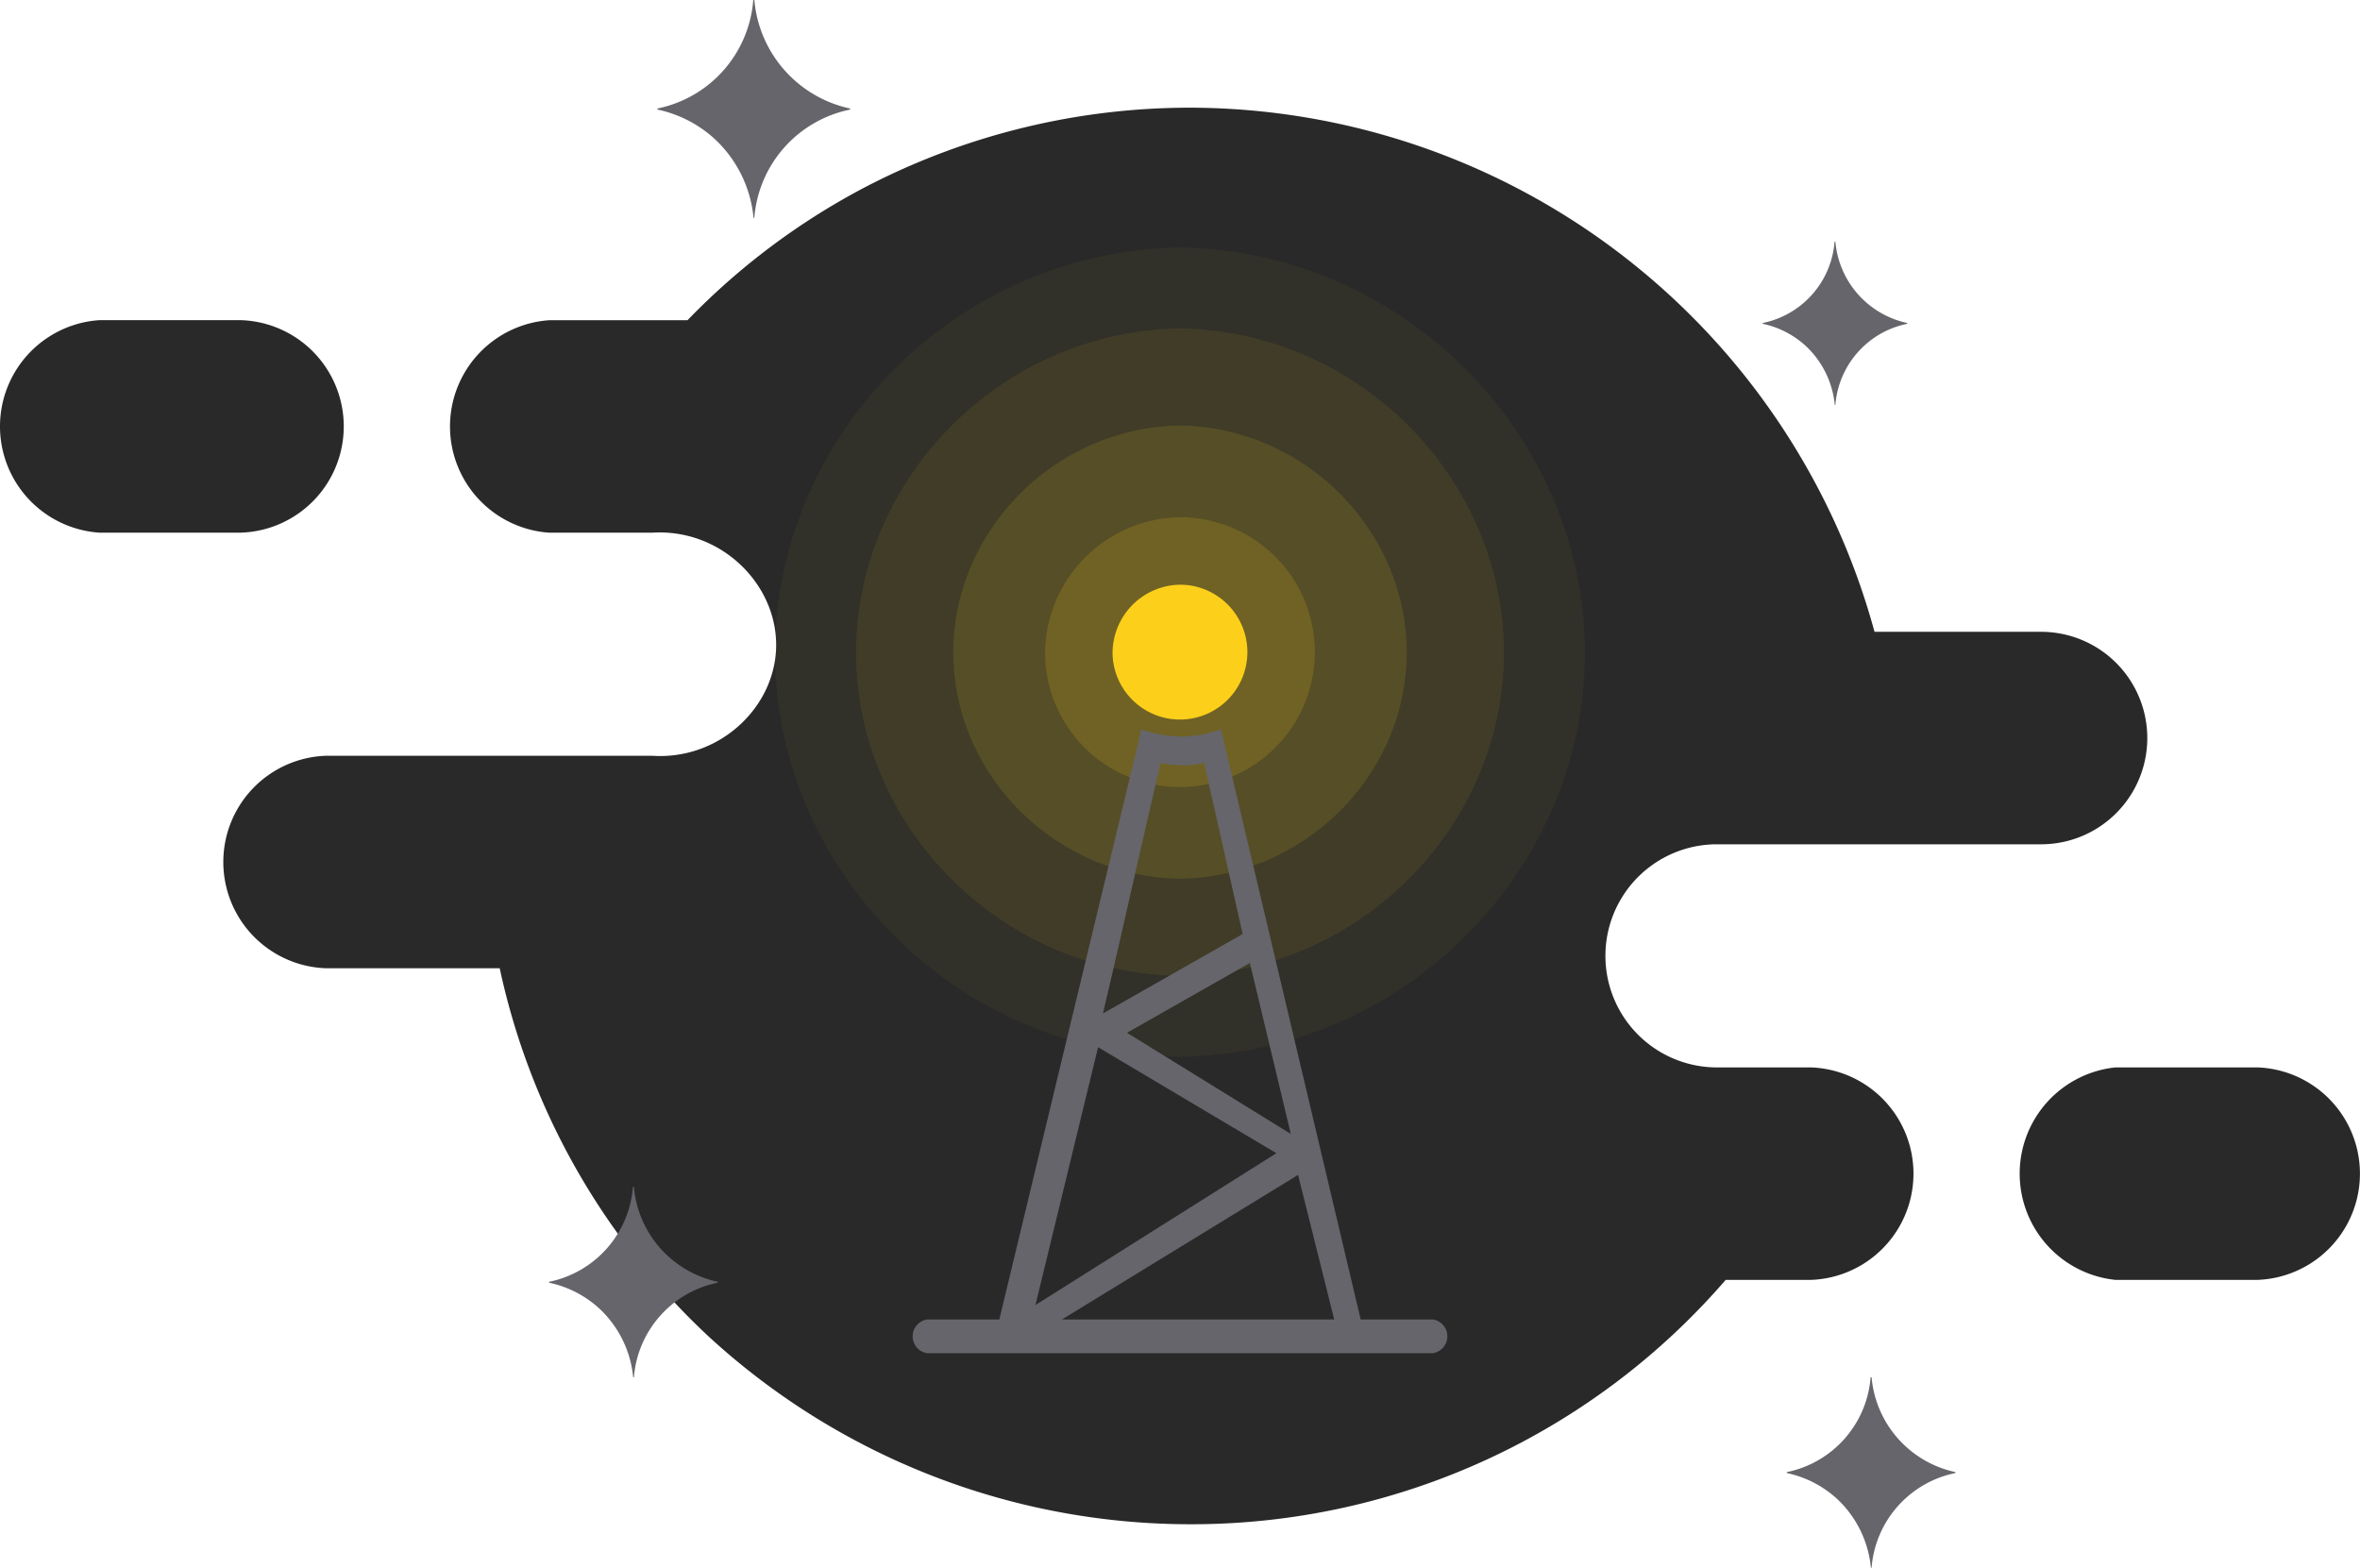 <svg xmlns="http://www.w3.org/2000/svg" width="280" height="186" viewBox="0 0 280 186">
  <g id="icon_noInternetConnection" transform="translate(-21.976 -173.3)">
    <path id="shape" d="M141.261,168.065A84.456,84.456,0,0,1,84.087,145.8a83.773,83.773,0,0,1-24.8-43.7h-20.6a12.612,12.612,0,0,1,0-25.21H77.36c7.825.529,14.386-5.5,14.714-12.6.347-7.538-6.4-14.4-14.714-13.865H65.169a12.634,12.634,0,0,1,0-25.21h16.4A82.6,82.6,0,0,1,103,9.244,83.5,83.5,0,0,1,141.261,0,84.35,84.35,0,0,1,222.4,62.184h19.759a12.6,12.6,0,1,1,0,25.21H203.48a13.237,13.237,0,0,0,0,26.47h11.351a12.612,12.612,0,0,1,0,25.21h-10.09a83.743,83.743,0,0,1-63.371,28.991Zm109.724-28.991a12.673,12.673,0,0,1,0-25.21H267.8a12.612,12.612,0,0,1,0,25.21ZM11.778,50.419a12.634,12.634,0,0,1,0-25.21H28.594a12.612,12.612,0,0,1,0,25.21Z" transform="translate(21.976 186.076)" fill="#292929"/>
    <path id="star" d="M762.528,273.6A10.687,10.687,0,0,1,754,283.254v.093a10.873,10.873,0,0,1,5.14,2.658,10.986,10.986,0,0,1,3.411,6.973h.07a10.687,10.687,0,0,1,8.528-9.631v-.093a10.837,10.837,0,0,1-8.528-9.654Z" transform="translate(-522.89 -71.632)" fill="#65656b"/>
    <path id="star-2" data-name="star" d="M306.371,173.3A14.25,14.25,0,0,1,295,186.173v.124a14.5,14.5,0,0,1,6.854,3.545,14.648,14.648,0,0,1,4.548,9.3h.093A14.25,14.25,0,0,1,317.866,186.3v-.124A14.449,14.449,0,0,1,306.5,173.3Z" transform="translate(-195.024)" fill="#65656b"/>
    <path id="star-3" data-name="star" d="M259.949,665.95A12.468,12.468,0,0,1,250,677.214v.109a12.685,12.685,0,0,1,6,3.1,12.817,12.817,0,0,1,3.98,8.135h.082a12.469,12.469,0,0,1,9.949-11.236v-.109a12.642,12.642,0,0,1-9.949-11.263Z" transform="translate(-162.879 -351.839)" fill="#65656b"/>
    <path id="star-4" data-name="star" d="M773.949,744.95A12.468,12.468,0,0,1,764,756.214v.109a12.685,12.685,0,0,1,6,3.1,12.817,12.817,0,0,1,3.98,8.135h.082a12.469,12.469,0,0,1,9.949-11.236v-.109a12.643,12.643,0,0,1-9.949-11.263Z" transform="translate(-530.034 -408.259)" fill="#65656b"/>
    <path id="Shape_8_copy_3" data-name="Shape 8 copy 3" d="M391.946,276c27.34.438,48.947,23.441,48.018,49.733-.885,25.054-21.982,45.918-48.018,46.3-26.037-.385-47.134-21.249-48.018-46.3C343,299.441,364.607,276.438,391.946,276Z" transform="translate(-229.97 -73.346)" fill="#fccf1b" opacity="0.039"/>
    <path id="Shape_8_copy_2" data-name="Shape 8 copy 2" d="M415.957,309.6c21.872.35,39.158,18.753,38.415,39.787-.708,20.043-17.585,36.735-38.415,37.043-20.829-.308-37.707-17-38.415-37.043C376.8,328.353,394.085,309.95,415.957,309.6Z" transform="translate(-253.981 -97.342)" fill="#fccf1b" opacity="0.078"/>
    <path id="Shape_8_copy_4" data-name="Shape 8 copy 4" d="M444.77,349.92c15.31.245,27.41,13.127,26.89,27.851-.5,14.03-12.31,25.714-26.89,25.93-14.581-.216-26.395-11.9-26.89-25.93C417.36,363.047,429.46,350.165,444.77,349.92Z" transform="translate(-282.794 -126.138)" fill="#fccf1b" opacity="0.122"/>
    <path id="Shape_8_copy" data-name="Shape 8 copy" d="M471.982,388a16.006,16.006,0,1,1-16.006,16.578A16.259,16.259,0,0,1,471.982,388Z" transform="translate(-310.006 -153.334)" fill="#fccf1b" opacity="0.161"/>
    <path id="Shape_8" data-name="Shape 8" d="M491.991,416a8,8,0,1,1-8,8.289A8.129,8.129,0,0,1,491.991,416Z" transform="translate(-330.015 -173.331)" fill="#fccf1b"/>
    <path id="Shape_7" data-name="Shape 7" d="M61.738,74.028H1.715a2.025,2.025,0,0,1,0-4H10.29L17.6,39.65,24.848,9.574,27.153,0a13.357,13.357,0,0,0,4.716.858h.143A13.357,13.357,0,0,0,36.585,0L53.163,70.027h8.575a2.025,2.025,0,0,1,0,4ZM45.732,52.877h0L17.721,70.027h32.3l-4.287-17.15ZM22.008,37.729,14.577,68.312,43.159,50.3,22.008,37.729Zm18.007-10L25.438,36.014l19.436,12L40.015,27.725ZM29.44,4C28.3,8.812,27.135,13.92,26.011,18.86v0c-1.124,4.942-2.287,10.052-3.43,14.865l16.578-9.432L34.585,4a11.728,11.728,0,0,1-2.572.286A11.728,11.728,0,0,1,29.44,4h0Z" transform="translate(130.25 259.819)" fill="#65656b"/>
  </g>
</svg>

